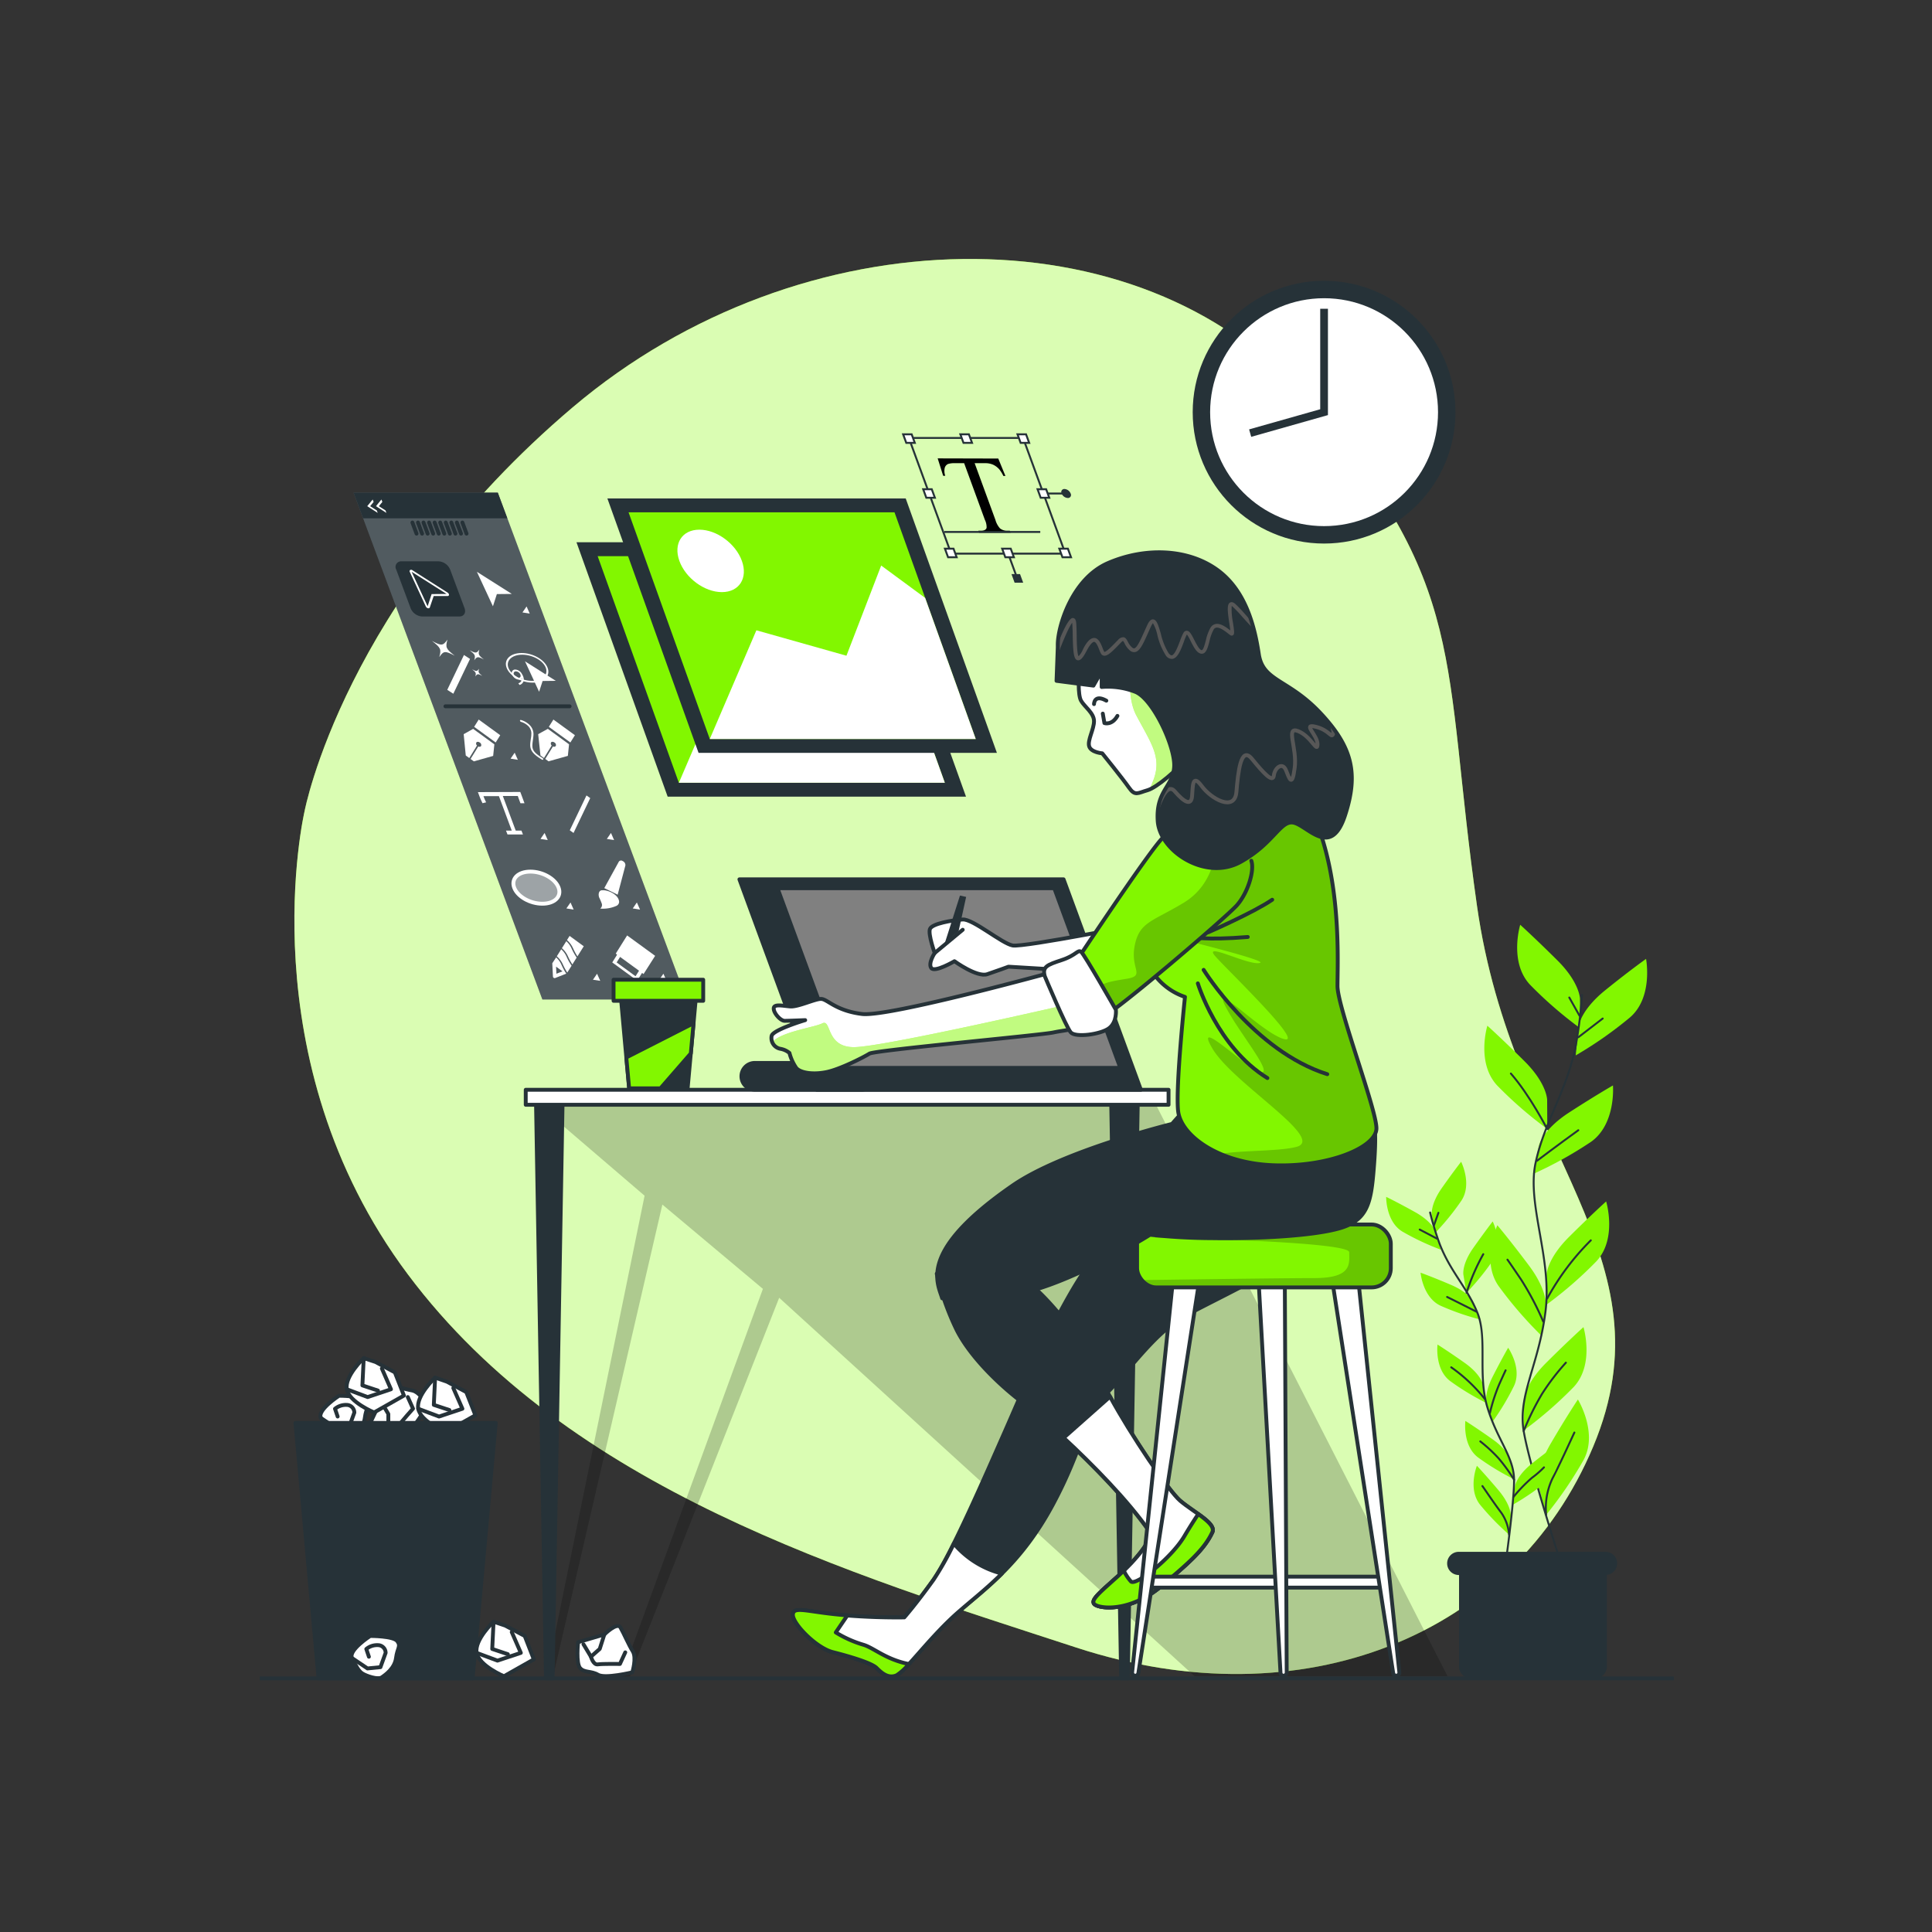 
<svg class="animated" id="freepik_stories-designer-life" xmlns="http://www.w3.org/2000/svg" xmlns:xlink="http://www.w3.org/1999/xlink" viewBox="0 0 500 500" version="1.1" xmlns:svgjs="http://svgjs.com/svgjs"><rect x="0" y="0" width="500" height="500" fill="#333333" stroke="none"/><g id="freepik--background-simple--inject-17" class="animable" style="transform-origin: 247.089px 250.127px;"><path d="M78.81,210s-15,64,26.75,119.81,114.49,77.46,173,96.58,113.25-2.95,133.79-52.1-20.95-75.61-30.1-139.8-1.85-82.67-44.53-131.55-130.28-47.7-189.5,2.47S78.81,210,78.81,210Z" style="fill: rgb(130, 247, 0); transform-origin: 247.089px 250.127px;" id="elh99d8wfxrat" class="animable"></path><g id="elie5i87emd6"><path d="M78.81,210s-15,64,26.75,119.81,114.49,77.46,173,96.58,113.25-2.95,133.79-52.1-20.95-75.61-30.1-139.8-1.85-82.67-44.53-131.55-130.28-47.7-189.5,2.47S78.81,210,78.81,210Z" style="fill: rgb(255, 255, 255); opacity: 0.7; transform-origin: 247.089px 250.127px;" class="animable"></path></g></g><g id="freepik--Plants--inject-17" class="animable" style="transform-origin: 392.51px 336.825px;"><path d="M408.9,258.53s0-4.18-5.86-10-9.61-9.2-9.61-9.2-2.93,9.61,2.5,15.47a103.36,103.36,0,0,0,13,11.29Z" style="fill: rgb(130, 247, 0); transform-origin: 400.785px 252.71px;" id="el9otrfqpqpi" class="animable"></path><path d="M400.4,284.65s0-4.18-5.85-10-9.62-9.2-9.62-9.2S382,275,387.44,280.89a102.85,102.85,0,0,0,13,11.29Z" style="fill: rgb(130, 247, 0); transform-origin: 392.291px 278.815px;" id="elyb8jmg5vdb" class="animable"></path><path d="M408.53,265.66s.44-4.16,6.88-9.37S426,248.16,426,248.16s1.89,9.88-4.13,15.12a102.49,102.49,0,0,1-14.08,9.86Z" style="fill: rgb(130, 247, 0); transform-origin: 417.036px 260.65px;" id="elgvwejoes2v" class="animable"></path><path d="M398.27,296.5s.87-4.09,7.82-8.59,11.34-7,11.34-7,.84,10-5.7,14.61a103.13,103.13,0,0,1-15,8.32Z" style="fill: rgb(130, 247, 0); transform-origin: 407.098px 292.375px;" id="elvgrq2g4gu3" class="animable"></path><path d="M400.2,330.13s0-4.18,5.85-10,9.62-9.2,9.62-9.2,2.93,9.62-2.51,15.48a103.63,103.63,0,0,1-13,11.29Z" style="fill: rgb(130, 247, 0); transform-origin: 408.309px 324.315px;" id="elka2vf6ylo7f" class="animable"></path><path d="M400.1,338.34s.59-4.14-4.37-10.77-8.21-10.47-8.21-10.47-4.27,9.1.28,15.67a102.73,102.73,0,0,0,11.23,13Z" style="fill: rgb(130, 247, 0); transform-origin: 392.912px 331.435px;" id="elgy38ffxu0ro" class="animable"></path><path d="M394.33,362.66s0-4.18,5.85-10,9.62-9.2,9.62-9.2,2.93,9.62-2.51,15.47a102.68,102.68,0,0,1-13,11.29Z" style="fill: rgb(130, 247, 0); transform-origin: 402.439px 356.84px;" id="elykjdedyhd9" class="animable"></path><path d="M398.23,384.72s-1.05-4.05,3.13-11.19,7-11.34,7-11.34,5.27,8.56,1.49,15.61a102.08,102.08,0,0,1-9.68,14.2Z" style="fill: rgb(130, 247, 0); transform-origin: 404.664px 377.095px;" id="eltftd8g7a01l" class="animable"></path><path d="M409.43,257.46a119.48,119.48,0,0,1-1.6,13c-2.32,11.95-8.1,19.67-10.42,30.47s4.33,24.71,2.55,38.59-7.18,21.58-5.63,30.84S404,404.68,404,404.68" style="fill: none; stroke: rgb(38, 50, 56); stroke-linecap: round; stroke-linejoin: round; stroke-width: 0.5px; transform-origin: 401.742px 331.07px;" id="elu0vfqby1g9k" class="animable"></path><line x1="408.47" y1="268.44" x2="414.78" y2="263.59" style="fill: none; stroke: rgb(38, 50, 56); stroke-linecap: round; stroke-linejoin: round; stroke-width: 0.5px; transform-origin: 411.625px 266.015px;" id="elmc5qkzhyi8" class="animable"></line><line x1="408.77" y1="262.86" x2="406.13" y2="258.16" style="fill: none; stroke: rgb(38, 50, 56); stroke-linecap: round; stroke-linejoin: round; stroke-width: 0.5px; transform-origin: 407.45px 260.51px;" id="eloh57ruo4lz" class="animable"></line><path d="M397.76,300.42s5.28-4,10.71-7.92" style="fill: none; stroke: rgb(38, 50, 56); stroke-linecap: round; stroke-linejoin: round; stroke-width: 0.5px; transform-origin: 403.115px 296.46px;" id="ell8z3be4mlvc" class="animable"></path><path d="M400.4,292.18s-4.4-8.63-9.39-14.35" style="fill: none; stroke: rgb(38, 50, 56); stroke-linecap: round; stroke-linejoin: round; stroke-width: 0.5px; transform-origin: 395.705px 285.005px;" id="eld19ymuc97i5" class="animable"></path><path d="M400.4,336.08A65.34,65.34,0,0,1,411.7,321" style="fill: none; stroke: rgb(38, 50, 56); stroke-linecap: round; stroke-linejoin: round; stroke-width: 0.5px; transform-origin: 406.05px 328.54px;" id="elvu7xp1hgfxl" class="animable"></path><path d="M399.38,342a74.48,74.48,0,0,0-5.73-10.86c-3.08-4.55-3.52-5.14-3.52-5.14" style="fill: none; stroke: rgb(38, 50, 56); stroke-linecap: round; stroke-linejoin: round; stroke-width: 0.5px; transform-origin: 394.755px 334px;" id="ely3ywm8ilhnm" class="animable"></path><path d="M394.33,370.35a69.56,69.56,0,0,1,4.75-9.62,60.78,60.78,0,0,1,6.17-8.07" style="fill: none; stroke: rgb(38, 50, 56); stroke-linecap: round; stroke-linejoin: round; stroke-width: 0.5px; transform-origin: 399.79px 361.505px;" id="elwrhqaht9ln" class="animable"></path><path d="M400.14,392a17.91,17.91,0,0,1,1.58-9.26c2.2-4.26,4.7-9.83,5.73-12" style="fill: none; stroke: rgb(38, 50, 56); stroke-linecap: round; stroke-linejoin: round; stroke-width: 0.5px; transform-origin: 403.753px 381.37px;" id="el20vej9oaqna" class="animable"></path><path d="M370.56,314.4s-.45-2.62,2.58-6.93,5-6.81,5-6.81,2.88,5.71.11,10a64.71,64.71,0,0,1-6.9,8.49Z" style="fill: rgb(130, 247, 0); transform-origin: 374.995px 309.905px;" id="elttuhpmx04u" class="animable"></path><path d="M378.72,329.86s-.45-2.63,2.59-6.93,5-6.82,5-6.82,2.88,5.72.1,10a65.49,65.49,0,0,1-6.9,8.49Z" style="fill: rgb(130, 247, 0); transform-origin: 383.158px 325.355px;" id="ell8kzo8n476q" class="animable"></path><path d="M371.56,318.83s-.72-2.56-5.33-5.13-7.49-3.95-7.49-3.95-.11,6.4,4.23,9a65.51,65.51,0,0,0,9.91,4.66Z" style="fill: rgb(130, 247, 0); transform-origin: 365.81px 316.58px;" id="ele9a9wwh1gvf" class="animable"></path><path d="M381.35,337.06s-1-2.47-5.84-4.54-7.87-3.15-7.87-3.15.56,6.38,5.16,8.54a65.06,65.06,0,0,0,10.34,3.59Z" style="fill: rgb(130, 247, 0); transform-origin: 375.39px 335.435px;" id="eljz89m5ugng" class="animable"></path><path d="M383.79,358.35s-.45-2.62-4.76-5.66-7-4.72-7-4.72-.79,6.35,3.25,9.43a65.65,65.65,0,0,0,9.36,5.67Z" style="fill: rgb(130, 247, 0); transform-origin: 378.304px 355.52px;" id="elajcs1g37c6c" class="animable"></path><path d="M384.74,363.49s-.82-2.53,1.57-7.23,4-7.46,4-7.46,3.66,5.25,1.52,9.86a65.18,65.18,0,0,1-5.63,9.39Z" style="fill: rgb(130, 247, 0); transform-origin: 388.553px 358.425px;" id="elnpvrtugfcxi" class="animable"></path><path d="M392.09,384.64s.3-2.64,4.43-5.92,6.75-5.12,6.75-5.12,1.15,6.3-2.71,9.6a65.05,65.05,0,0,1-9,6.2Z" style="fill: rgb(130, 247, 0); transform-origin: 397.495px 381.5px;" id="elnbea84w8gi" class="animable"></path><path d="M391,378.12s-.45-2.62-4.76-5.66-7-4.73-7-4.73-.79,6.35,3.26,9.44a65.23,65.23,0,0,0,9.35,5.67Z" style="fill: rgb(130, 247, 0); transform-origin: 385.514px 375.285px;" id="elx28qsiant4o" class="animable"></path><path d="M391,392.37s.22-2.65-3.18-6.68-5.6-6.35-5.6-6.35-2.37,5.94.76,10a65.93,65.93,0,0,0,7.61,7.86Z" style="fill: rgb(130, 247, 0); transform-origin: 386.182px 388.27px;" id="ellvhg1zor7s" class="animable"></path><path d="M370.11,313.79a75.18,75.18,0,0,0,2.42,8c2.75,7.24,7.21,11.45,9.84,18s0,16,2.58,24.48,6.85,12.75,6.89,18.73-2.32,22.57-2.32,22.57" style="fill: none; stroke: rgb(38, 50, 56); stroke-linecap: round; stroke-linejoin: round; stroke-width: 0.5px; transform-origin: 380.975px 359.68px;" id="el76o4yik83aq" class="animable"></path><line x1="371.9" y1="320.56" x2="367.42" y2="318.21" style="fill: none; stroke: rgb(38, 50, 56); stroke-linecap: round; stroke-linejoin: round; stroke-width: 0.5px; transform-origin: 369.66px 319.385px;" id="el7ldyjj5coo9" class="animable"></line><line x1="371.11" y1="317.1" x2="372.26" y2="313.87" style="fill: none; stroke: rgb(38, 50, 56); stroke-linecap: round; stroke-linejoin: round; stroke-width: 0.5px; transform-origin: 371.685px 315.485px;" id="eluzm4w8u44ja" class="animable"></line><path d="M382.09,339.46s-3.74-1.91-7.58-3.81" style="fill: none; stroke: rgb(38, 50, 56); stroke-linecap: round; stroke-linejoin: round; stroke-width: 0.5px; transform-origin: 378.3px 337.555px;" id="elezuft3kl6b7" class="animable"></path><path d="M379.54,334.58a53.36,53.36,0,0,1,4.33-10" style="fill: none; stroke: rgb(38, 50, 56); stroke-linecap: round; stroke-linejoin: round; stroke-width: 0.5px; transform-origin: 381.705px 329.58px;" id="el330s7ljrw8k" class="animable"></path><path d="M384.31,362.11a41.62,41.62,0,0,0-8.73-8.25" style="fill: none; stroke: rgb(38, 50, 56); stroke-linecap: round; stroke-linejoin: round; stroke-width: 0.5px; transform-origin: 379.945px 357.985px;" id="el4svfd6q7yi" class="animable"></path><path d="M385.59,365.68a46.62,46.62,0,0,1,2.41-7.43c1.44-3.19,1.65-3.61,1.65-3.61" style="fill: none; stroke: rgb(38, 50, 56); stroke-linecap: round; stroke-linejoin: round; stroke-width: 0.5px; transform-origin: 387.62px 360.16px;" id="elraktus7ymvq" class="animable"></path><path d="M391.63,387.47a40.36,40.36,0,0,1,4.82-5,25.46,25.46,0,0,0,3.13-2.72" style="fill: none; stroke: rgb(38, 50, 56); stroke-linecap: round; stroke-linejoin: round; stroke-width: 0.5px; transform-origin: 395.605px 383.61px;" id="elz4w2chkt0lq" class="animable"></path><path d="M391.84,382.94a44.38,44.38,0,0,0-4-5.52,39.43,39.43,0,0,0-4.74-4.39" style="fill: none; stroke: rgb(38, 50, 56); stroke-linecap: round; stroke-linejoin: round; stroke-width: 0.5px; transform-origin: 387.47px 377.985px;" id="eli5fc2s6vxd" class="animable"></path><path d="M390.54,397.15a11.34,11.34,0,0,0-2-5.64c-1.84-2.43-4-5.66-4.89-6.92" style="fill: none; stroke: rgb(38, 50, 56); stroke-linecap: round; stroke-linejoin: round; stroke-width: 0.5px; transform-origin: 387.095px 390.87px;" id="elqk9d591ie9k" class="animable"></path><path d="M377.56,402.62h38.3a0,0,0,0,1,0,0v28.7a3,3,0,0,1-3,3H380.6a3,3,0,0,1-3-3v-28.7A0,0,0,0,1,377.56,402.62Z" style="fill: rgb(38, 50, 56); transform-origin: 396.71px 418.47px;" id="ely75frpx9img" class="animable"></path><path d="M415.52,407.61h-38a3,3,0,0,1-3-3h0a3,3,0,0,1,3-3h38a3,3,0,0,1,3,3h0A3,3,0,0,1,415.52,407.61Z" style="fill: rgb(38, 50, 56); transform-origin: 396.52px 404.61px;" id="elrh4ac025m9e" class="animable"></path></g><g id="freepik--Clock--inject-17" class="animable" style="transform-origin: 342.67px 106.67px;"><circle cx="342.67" cy="106.67" r="34" style="fill: rgb(38, 50, 56); transform-origin: 342.67px 106.67px;" id="elk6otrti4cem" class="animable"></circle><g id="elg1rulhwet3"><circle cx="342.67" cy="106.67" r="29.49" style="fill: rgb(255, 255, 255); transform-origin: 342.67px 106.67px; transform: rotate(-22.08deg);" class="animable"></circle></g><polyline points="323.54 112.09 342.67 106.67 342.67 79.91" style="fill: none; stroke: rgb(38, 50, 56); stroke-miterlimit: 10; stroke-width: 2px; transform-origin: 333.105px 96px;" id="ele38r66m5vd" class="animable"></polyline></g><g id="freepik--Graphics--inject-17" class="animable" style="transform-origin: 184.34px 185.535px;"><polygon points="177.7 258.67 140.37 258.67 91.5 127.51 128.83 127.51 177.7 258.67" style="fill: rgb(38, 50, 56); transform-origin: 134.6px 193.09px;" id="el5x5zu6oo3he" class="animable"></polygon><g id="elk6f2s0c776i"><polygon points="177.7 258.67 140.37 258.67 91.5 127.51 128.83 127.51 177.7 258.67" style="fill: rgb(255, 255, 255); opacity: 0.2; transform-origin: 134.6px 193.09px;" class="animable"></polygon></g><path d="M118.86,159.55h-9.6a3.45,3.45,0,0,1-3-2.17l-3.71-9.95a1.45,1.45,0,0,1,1.36-2.16h9.6a3.47,3.47,0,0,1,3,2.16l3.71,9.95C120.66,158.58,120.06,159.55,118.86,159.55Z" style="fill: rgb(38, 50, 56); transform-origin: 111.363px 152.408px;" id="el7zjifj76o1p" class="animable"></path><polygon points="131.3 134.14 93.97 134.14 91.5 127.51 128.83 127.51 131.3 134.14" style="fill: rgb(38, 50, 56); transform-origin: 111.4px 130.825px;" id="elhnccuvlqlii" class="animable"></polygon><line x1="106.73" y1="135.23" x2="107.8" y2="138.11" style="fill: none; stroke: rgb(38, 50, 56); stroke-linecap: round; stroke-linejoin: round; transform-origin: 107.265px 136.67px;" id="elpba9u9bovni" class="animable"></line><line x1="108.17" y1="135.23" x2="109.24" y2="138.11" style="fill: none; stroke: rgb(38, 50, 56); stroke-linecap: round; stroke-linejoin: round; transform-origin: 108.705px 136.67px;" id="el136x1slap0y8" class="animable"></line><line x1="109.6" y1="135.23" x2="110.68" y2="138.11" style="fill: none; stroke: rgb(38, 50, 56); stroke-linecap: round; stroke-linejoin: round; transform-origin: 110.14px 136.67px;" id="elwf1ccw6jy6b" class="animable"></line><line x1="111.04" y1="135.23" x2="112.11" y2="138.11" style="fill: none; stroke: rgb(38, 50, 56); stroke-linecap: round; stroke-linejoin: round; transform-origin: 111.575px 136.67px;" id="eldqza0z1a1on" class="animable"></line><line x1="112.48" y1="135.23" x2="113.55" y2="138.11" style="fill: none; stroke: rgb(38, 50, 56); stroke-linecap: round; stroke-linejoin: round; transform-origin: 113.015px 136.67px;" id="elmtknqvuuhjb" class="animable"></line><line x1="113.92" y1="135.23" x2="114.99" y2="138.11" style="fill: none; stroke: rgb(38, 50, 56); stroke-linecap: round; stroke-linejoin: round; transform-origin: 114.455px 136.67px;" id="el67klzmfma6o" class="animable"></line><line x1="115.36" y1="135.23" x2="116.43" y2="138.11" style="fill: none; stroke: rgb(38, 50, 56); stroke-linecap: round; stroke-linejoin: round; transform-origin: 115.895px 136.67px;" id="elymq5o3pkz5s" class="animable"></line><line x1="116.8" y1="135.23" x2="117.87" y2="138.11" style="fill: none; stroke: rgb(38, 50, 56); stroke-linecap: round; stroke-linejoin: round; transform-origin: 117.335px 136.67px;" id="eld3pu88omqw8" class="animable"></line><line x1="118.23" y1="135.23" x2="119.31" y2="138.11" style="fill: none; stroke: rgb(38, 50, 56); stroke-linecap: round; stroke-linejoin: round; transform-origin: 118.77px 136.67px;" id="elfopfd0a1pyt" class="animable"></line><line x1="119.67" y1="135.23" x2="120.74" y2="138.11" style="fill: none; stroke: rgb(38, 50, 56); stroke-linecap: round; stroke-linejoin: round; transform-origin: 120.205px 136.67px;" id="elxzpatoybdg8" class="animable"></line><path d="M115.75,153.31l-9-5.73a.56.56,0,0,0-.6-.06.38.38,0,0,0-.09.51l4.14,8.93a.86.86,0,0,0,.56.46l.14,0a.33.33,0,0,0,.34-.23l1-2.94,3.6,0a.33.33,0,0,0,.36-.34A.79.79,0,0,0,115.75,153.31Z" style="fill: rgb(255, 255, 255); transform-origin: 111.1px 152.44px;" id="el75i2xlrc93y" class="animable"></path><polygon points="115.57 153.71 106.53 147.98 110.67 156.91 111.7 153.75 115.57 153.71" style="fill: rgb(38, 50, 56); transform-origin: 111.05px 152.445px;" id="elpwbjp22ptbo" class="animable"></polygon><polygon points="132.46 153.71 123.42 147.98 127.57 156.91 128.59 153.75 132.46 153.71" style="fill: rgb(255, 255, 255); transform-origin: 127.94px 152.445px;" id="el8idbrt7vcqa" class="animable"></polygon><polygon points="137.09 158.79 136.28 156.95 135.21 158.5 137.09 158.79" style="fill: rgb(255, 255, 255); transform-origin: 136.15px 157.87px;" id="eln5wwzbsxkz" class="animable"></polygon><polygon points="158.93 217.41 158.12 215.57 157.05 217.12 158.93 217.41" style="fill: rgb(255, 255, 255); transform-origin: 157.99px 216.49px;" id="elotruop97jgr" class="animable"></polygon><polygon points="165.64 235.4 164.82 233.56 163.76 235.1 165.64 235.4" style="fill: rgb(255, 255, 255); transform-origin: 164.7px 234.48px;" id="elqc9dfpb8plf" class="animable"></polygon><polygon points="172.51 253.84 171.69 252 170.63 253.55 172.51 253.84" style="fill: rgb(255, 255, 255); transform-origin: 171.57px 252.92px;" id="ely93kum5x5ne" class="animable"></polygon><polygon points="134.02 196.64 133.2 194.8 132.14 196.34 134.02 196.64" style="fill: rgb(255, 255, 255); transform-origin: 133.08px 195.72px;" id="elg1eful15ie4" class="animable"></polygon><polygon points="141.76 217.41 140.94 215.57 139.88 217.12 141.76 217.41" style="fill: rgb(255, 255, 255); transform-origin: 140.82px 216.49px;" id="elaciu30x390c" class="animable"></polygon><polygon points="148.46 235.4 147.65 233.56 146.58 235.1 148.46 235.4" style="fill: rgb(255, 255, 255); transform-origin: 147.52px 234.48px;" id="el118j2ss86399" class="animable"></polygon><polygon points="155.34 253.84 154.52 252 153.46 253.55 155.34 253.84" style="fill: rgb(255, 255, 255); transform-origin: 154.4px 252.92px;" id="elbmc1pp5ivyi" class="animable"></polygon><polygon points="115.75 178.53 117.32 179.54 121.64 170.53 120.07 169.51 115.75 178.53" style="fill: rgb(255, 255, 255); transform-origin: 118.695px 174.525px;" id="elonp9z3wfk7b" class="animable"></polygon><path d="M117.69,169.7c-2.29-1.78-2.45-2.14-1.89-4.16-1.18,1.62-1.53,1.65-4,.33,2.29,1.79,2.45,2.15,1.89,4.17C114.83,168.42,115.18,168.39,117.69,169.7Z" style="fill: rgb(255, 255, 255); transform-origin: 114.745px 167.79px;" id="el9k5dsuv8k6s" class="animable"></path><path d="M125.23,170.67c-1.41-1.1-1.51-1.32-1.17-2.57-.73,1-.94,1-2.49.21,1.41,1.1,1.51,1.32,1.16,2.57C123.46,169.88,123.68,169.86,125.23,170.67Z" style="fill: rgb(255, 255, 255); transform-origin: 123.4px 169.49px;" id="elonyx82c6kze" class="animable"></path><path d="M124.8,174.91c-1-.79-1.08-.94-.83-1.83-.52.71-.68.72-1.78.14,1,.79,1.07.95.83,1.84C123.54,174.34,123.69,174.33,124.8,174.91Z" style="fill: rgb(255, 255, 255); transform-origin: 123.495px 174.07px;" id="elftl0aqrwr2b" class="animable"></path><polygon points="147.46 214.88 148.43 215.57 152.75 206.55 151.78 205.86 147.46 214.88" style="fill: rgb(255, 255, 255); transform-origin: 150.105px 210.715px;" id="elvvibe6qaou" class="animable"></polygon><polygon points="143.84 176.2 135.87 171.15 139.52 179.03 140.43 176.24 143.84 176.2" style="fill: rgb(255, 255, 255); transform-origin: 139.855px 175.09px;" id="elz81tfd9kp8a" class="animable"></polygon><path d="M137.84,176.67c-2.92,0-5.94-1.73-6.73-3.85S132.06,169,135,169s5.94,1.73,6.73,3.84S140.77,176.67,137.84,176.67Zm-2.69-7.23c-2.67,0-4.27,1.52-3.58,3.38s3.43,3.38,6.1,3.38,4.28-1.51,3.58-3.38S137.82,169.44,135.15,169.44Z" style="fill: rgb(255, 255, 255); transform-origin: 136.42px 172.835px;" id="elt3cgaw6bxta" class="animable"></path><path d="M134.33,175.9a2.09,2.09,0,0,1-1.79-1.31.88.88,0,0,1,.82-1.31,2.09,2.09,0,0,1,1.79,1.31A.88.88,0,0,1,134.33,175.9Zm-.8-2.15a.56.56,0,0,0-.53.84,1.34,1.34,0,0,0,1.16.85c.46,0,.7-.38.53-.85A1.36,1.36,0,0,0,133.53,173.75Z" style="fill: rgb(255, 255, 255); transform-origin: 133.845px 174.59px;" id="elhmgf9ddorm6" class="animable"></path><path d="M134.46,177.27l-.32-.44a1.26,1.26,0,0,0,.93-1,1.82,1.82,0,0,0-.34-1.12l.38-.16a2.42,2.42,0,0,1,.45,1.48A1.54,1.54,0,0,1,134.46,177.27Z" style="fill: rgb(255, 255, 255); transform-origin: 134.851px 175.91px;" id="ela1l8xrnoi4k" class="animable"></path><polygon points="129.46 190.27 123.89 186.22 122.71 188.1 128.28 192.15 129.46 190.27" style="fill: rgb(255, 255, 255); transform-origin: 126.085px 189.185px;" id="elhm45cypkzrf" class="animable"></polygon><path d="M120.54,195.52l.91.66,2-3.24a.67.67,0,0,1-.18-.77c.15-.25.56-.25.9,0a.75.75,0,0,1,.34.9.57.57,0,0,1-.73.11l-2,3.24.85.62,5-1.41.31-3-5.49-4L120,190Z" style="fill: rgb(255, 255, 255); transform-origin: 123.97px 192.835px;" id="el4lfnfw159k" class="animable"></path><line x1="115.28" y1="182.79" x2="147.41" y2="182.79" style="fill: none; stroke: rgb(38, 50, 56); stroke-linecap: round; stroke-linejoin: round; transform-origin: 131.345px 182.79px;" id="elkieo3ziwjy9" class="animable"></line><polygon points="143.22 186.22 142.04 188.1 147.61 192.15 148.79 190.27 143.22 186.22" style="fill: rgb(255, 255, 255); transform-origin: 145.415px 189.185px;" id="elttn821jvxv8" class="animable"></polygon><path d="M139.28,190l.59,5.51.91.66,2-3.24a.67.67,0,0,1-.18-.77c.15-.25.56-.25.9,0a.75.75,0,0,1,.34.9.57.57,0,0,1-.73.11l-2,3.24.85.62,5-1.41.31-3-5.49-4Z" style="fill: rgb(255, 255, 255); transform-origin: 143.275px 192.825px;" id="ela981pqeebjq" class="animable"></path><path d="M137.9,191.63c.06-.39.11-.81.15-1.28a3.34,3.34,0,0,0-.79-2.51,5.08,5.08,0,0,0-2.44-1.51c-.15,0-.27,0-.25.18a.41.41,0,0,0,.3.32,4.44,4.44,0,0,1,2,1.23,2.78,2.78,0,0,1,.63,2.07c0,.46-.1.88-.15,1.26-.27,2-.43,3.2,2.89,5.19a.32.32,0,0,0,.18.06.18.18,0,0,0,.17-.1.35.35,0,0,0-.19-.37C137.53,194.44,137.64,193.62,137.9,191.63Z" style="fill: rgb(255, 255, 255); transform-origin: 137.581px 191.485px;" id="elp606ywt4cw" class="animable"></path><path d="M123.68,205l.2.52a20.65,20.65,0,0,0,1,2.35l.93-.23a15.44,15.44,0,0,1-.69-1.6h4l3.32,8.92h-1.49l.39,1h4l-.39-1h-1.48L130.13,206H134l.69,1.88h1.05l-.89-2.4-.2-.52Z" style="fill: rgb(255, 255, 255); transform-origin: 129.71px 210.46px;" id="eljf2i4y0fild" class="animable"></path><g id="eljeeflzmdlod"><path d="M144.56,229.72c.86,2.3-1,4.16-4.2,4.16s-6.44-1.86-7.29-4.16,1-4.15,4.2-4.15S143.71,227.43,144.56,229.72Z" style="fill: rgb(255, 255, 255); opacity: 0.44; transform-origin: 138.817px 229.725px;" class="animable"></path></g><path d="M144.56,229.72c.86,2.3-1,4.16-4.2,4.16s-6.44-1.86-7.29-4.16,1-4.15,4.2-4.15S143.71,227.43,144.56,229.72Z" style="fill: none; stroke: rgb(255, 255, 255); stroke-miterlimit: 10; transform-origin: 138.817px 229.725px;" id="elqhuntl0jw9" class="animable"></path><path d="M156.39,229.84l3.77-6.85a.7.7,0,0,1,1-.14h0a1.13,1.13,0,0,1,.69,1.13l-2,7.57Z" style="fill: rgb(255, 255, 255); transform-origin: 159.122px 227.125px;" id="elry1yro102se" class="animable"></path><path d="M155.77,230.42c1.48-.2,4.38,1.07,4.46,3a1.19,1.19,0,0,1-.67,1,8.49,8.49,0,0,1-4.22.72,1.18,1.18,0,0,0,.41-1.26,15.72,15.72,0,0,0-.69-1.62c-.27-.77-.13-1.8.71-1.86" style="fill: rgb(255, 255, 255); transform-origin: 157.583px 232.785px;" id="elivfcj8ife6s" class="animable"></path><path d="M147.92,245.45a5.33,5.33,0,0,0-1.36-1.87l-1.14,1.81a6,6,0,0,1,1.57,2.12,16.21,16.21,0,0,0,1.14,2.09l1.11-1.78A15.72,15.72,0,0,1,147.92,245.45Z" style="fill: rgb(255, 255, 255); transform-origin: 147.33px 246.59px;" id="el9d5ftp5le47" class="animable"></path><path d="M146.61,247.54a5.53,5.53,0,0,0-1.37-1.87l-1.14,1.82a6.09,6.09,0,0,1,1.58,2.12,15.88,15.88,0,0,0,1.13,2.09l1.12-1.78A14.3,14.3,0,0,1,146.61,247.54Z" style="fill: rgb(255, 255, 255); transform-origin: 146.015px 248.685px;" id="el7ug01p9oee" class="animable"></path><path d="M148.31,245.42a15.88,15.88,0,0,0,1.13,2.09l1.64-2.62-3.67-2.68-.68,1.08A6.25,6.25,0,0,1,148.31,245.42Z" style="fill: rgb(255, 255, 255); transform-origin: 148.905px 244.86px;" id="elviazd1xx8dh" class="animable"></path><path d="M145.29,249.64a5.33,5.33,0,0,0-1.36-1.87l-1,1.52.17,3.45a.45.45,0,0,0,.53.39l2.92-1.15A15.48,15.48,0,0,1,145.29,249.64ZM144,252l-.09-1.84,1.67,1.22Z" style="fill: rgb(255, 255, 255); transform-origin: 144.74px 250.454px;" id="el98oh7e0ims" class="animable"></path><path d="M159.7,247.08l-1.25,2,6.46,4.71,1.25-2,.39.29,3-4.71-7.25-5.28-2.95,4.71Zm4.78,5.57-4.89-3.57.89-1.43,4.9,3.57Z" style="fill: rgb(255, 255, 255); transform-origin: 164px 247.94px;" id="elee7jmynjz1l" class="animable"></path><polygon points="98.71 129.27 98.95 129.9 98.05 131 99.77 132.1 100 132.74 97.3 131 98.71 129.27" style="fill: rgb(255, 255, 255); transform-origin: 98.65px 131.005px;" id="elkrjgubrbhl9" class="animable"></polygon><polygon points="96.45 129.27 96.69 129.9 95.79 131 97.51 132.1 97.75 132.74 95.04 131 96.45 129.27" style="fill: rgb(255, 255, 255); transform-origin: 96.395px 131.005px;" id="elerif1qlau8f" class="animable"></polygon><polygon points="250 206.17 172.79 206.17 149.19 140.33 226.4 140.33 250 206.17" style="fill: rgb(38, 50, 56); transform-origin: 199.595px 173.25px;" id="el366xwkirs0m" class="animable"></polygon><polygon points="244.52 202.58 175.69 202.58 154.67 143.93 223.5 143.93 244.52 202.58" style="fill: rgb(130, 247, 0); transform-origin: 199.595px 173.255px;" id="eldsr1c54toca" class="animable"></polygon><polygon points="231.43 166.07 220.05 157.69 211.06 181.03 187.75 174.45 175.69 202.58 244.52 202.58 231.43 166.07" style="fill: rgb(255, 255, 255); transform-origin: 210.105px 180.135px;" id="elmx6yrz8c6l" class="animable"></polygon><path d="M184,156.49c-1.6-4.46-6.51-8.08-11-8.08s-6.78,3.62-5.18,8.08,6.51,8.08,11,8.08S185.61,161,184,156.49Z" style="fill: rgb(255, 255, 255); transform-origin: 175.912px 156.49px;" id="eldizp6bdc0y" class="animable"></path><polygon points="258 194.84 180.79 194.84 157.19 129 234.4 129 258 194.84" style="fill: rgb(38, 50, 56); transform-origin: 207.595px 161.92px;" id="ellfj7fz6ccx8" class="animable"></polygon><polygon points="252.52 191.25 183.69 191.25 162.67 132.59 231.5 132.59 252.52 191.25" style="fill: rgb(130, 247, 0); transform-origin: 207.595px 161.92px;" id="elk3dio5zaleq" class="animable"></polygon><polygon points="239.43 154.74 228.05 146.36 219.06 169.7 195.75 163.12 183.69 191.25 252.52 191.25 239.43 154.74" style="fill: rgb(255, 255, 255); transform-origin: 218.105px 168.805px;" id="elz59ngr3nr58" class="animable"></polygon><path d="M192,145.16c-1.6-4.46-6.51-8.08-11-8.08s-6.78,3.62-5.18,8.08,6.51,8.08,11,8.08S193.61,149.62,192,145.16Z" style="fill: rgb(255, 255, 255); transform-origin: 183.912px 145.16px;" id="elnxu0qmwwzs" class="animable"></path><path d="M258.35,118.67l1.85,4.5h-.53a8.59,8.59,0,0,0-1.05-1.7,4.91,4.91,0,0,0-1.61-1.21,5,5,0,0,0-2.06-.39h-2.71l5.37,14.67a5.56,5.56,0,0,0,1.19,2.21,2.91,2.91,0,0,0,1.87.6h.67l.19.52h-8.14l-.19-.52h.68c.81,0,1.29-.25,1.45-.74a4.34,4.34,0,0,0-.44-2.07l-5.37-14.67h-2.3a5.72,5.72,0,0,0-1.84.2,1.55,1.55,0,0,0-.88,1,3.59,3.59,0,0,0,.13,2.06h-.54l-1.42-4.5Z" id="elq45lu2r5g3b" class="animable" style="transform-origin: 252.1px 128.25px;"></path><line x1="270.04" y1="127.72" x2="275.91" y2="127.72" style="fill: none; stroke: rgb(38, 50, 56); stroke-miterlimit: 10; stroke-width: 0.5px; transform-origin: 272.975px 127.72px;" id="eluyak5mnog4" class="animable"></line><polygon points="275.72 143.28 246.16 143.28 235.21 113.34 264.77 113.34 275.72 143.28" style="fill: none; stroke: rgb(38, 50, 56); stroke-miterlimit: 10; stroke-width: 0.5px; transform-origin: 255.465px 128.31px;" id="elxqz69vshvzq" class="animable"></polygon><polygon points="241.95 128.82 239.73 128.82 238.92 126.61 241.14 126.61 241.95 128.82" style="fill: rgb(255, 255, 255); stroke: rgb(38, 50, 56); stroke-miterlimit: 10; stroke-width: 0.5px; transform-origin: 240.435px 127.715px;" id="eleb5bh1i0qlr" class="animable"></polygon><polygon points="271.55 128.82 269.33 128.82 268.52 126.61 270.74 126.61 271.55 128.82" style="fill: rgb(255, 255, 255); stroke: rgb(38, 50, 56); stroke-miterlimit: 10; stroke-width: 0.5px; transform-origin: 270.035px 127.715px;" id="el72dfd8urgxd" class="animable"></polygon><polygon points="236.75 114.61 234.54 114.61 233.73 112.4 235.94 112.4 236.75 114.61" style="fill: rgb(255, 255, 255); stroke: rgb(38, 50, 56); stroke-miterlimit: 10; stroke-width: 0.5px; transform-origin: 235.24px 113.505px;" id="el2ruvf1q1imj" class="animable"></polygon><polygon points="266.35 114.61 264.14 114.61 263.33 112.4 265.54 112.4 266.35 114.61" style="fill: rgb(255, 255, 255); stroke: rgb(38, 50, 56); stroke-miterlimit: 10; stroke-width: 0.5px; transform-origin: 264.84px 113.505px;" id="elj3i39scrg6k" class="animable"></polygon><polygon points="251.56 114.61 249.35 114.61 248.54 112.4 250.75 112.4 251.56 114.61" style="fill: rgb(255, 255, 255); stroke: rgb(38, 50, 56); stroke-miterlimit: 10; stroke-width: 0.5px; transform-origin: 250.05px 113.505px;" id="el44h9xzyaytr" class="animable"></polygon><polygon points="247.58 144.21 245.36 144.21 244.55 142 246.77 142 247.58 144.21" style="fill: rgb(255, 255, 255); stroke: rgb(38, 50, 56); stroke-miterlimit: 10; stroke-width: 0.5px; transform-origin: 246.065px 143.105px;" id="elys2c9j52sk" class="animable"></polygon><polygon points="277.18 144.21 274.96 144.21 274.15 142 276.37 142 277.18 144.21" style="fill: rgb(255, 255, 255); stroke: rgb(38, 50, 56); stroke-miterlimit: 10; stroke-width: 0.5px; transform-origin: 275.665px 143.105px;" id="el8clzkp363kb" class="animable"></polygon><line x1="261.11" y1="143.81" x2="263.26" y2="149.69" style="fill: none; stroke: rgb(38, 50, 56); stroke-miterlimit: 10; stroke-width: 0.5px; transform-origin: 262.185px 146.75px;" id="elwx2toxo4vb" class="animable"></line><polygon points="262.39 144.21 260.17 144.21 259.36 142 261.58 142 262.39 144.21" style="fill: rgb(255, 255, 255); stroke: rgb(38, 50, 56); stroke-miterlimit: 10; stroke-width: 0.5px; transform-origin: 260.875px 143.105px;" id="el9tyupyxj8vo" class="animable"></polygon><polygon points="264.8 150.8 262.58 150.8 261.77 148.58 263.99 148.58 264.8 150.8" style="fill: rgb(38, 50, 56); transform-origin: 263.285px 149.69px;" id="elu3sybm82n5j" class="animable"></polygon><line x1="244.39" y1="137.67" x2="269.22" y2="137.67" style="fill: none; stroke: rgb(38, 50, 56); stroke-miterlimit: 10; stroke-width: 0.5px; transform-origin: 256.805px 137.67px;" id="elt7niwjd947c" class="animable"></line><path d="M277.08,127.72a1.85,1.85,0,0,0-1.59-1.17.79.79,0,0,0-.74,1.17,1.84,1.84,0,0,0,1.59,1.16A.78.78,0,0,0,277.08,127.72Z" style="fill: rgb(38, 50, 56); transform-origin: 275.916px 127.715px;" id="eldbgfw2s24u" class="animable"></path></g><g id="freepik--Table--inject-17" class="animable" style="transform-origin: 255.345px 358.195px;"><g id="elnk4ed7iale"><polygon points="140.03 286.49 166.82 309.45 141.29 434.36 143.02 434.36 171.42 311.74 197.44 333.56 160.7 434.21 163 433.83 201.65 335.86 309.19 433.83 374.63 433.83 298.09 283.81 140.03 286.49" style="opacity: 0.2; transform-origin: 257.33px 359.085px;" class="animable"></polygon></g><polygon points="143.02 434.36 141.29 434.36 138.7 284.35 145.61 284.35 143.02 434.36" style="fill: rgb(38, 50, 56); stroke: rgb(38, 50, 56); stroke-linecap: round; stroke-linejoin: round; transform-origin: 142.155px 359.355px;" id="el83i4hmbd43" class="animable"></polygon><polygon points="291.88 434.36 290.15 434.36 287.56 284.35 294.47 284.35 291.88 434.36" style="fill: rgb(38, 50, 56); stroke: rgb(38, 50, 56); stroke-linecap: round; stroke-linejoin: round; transform-origin: 291.015px 359.355px;" id="eltxw1mpkon1" class="animable"></polygon><rect x="136.06" y="282.03" width="166.36" height="3.89" style="fill: rgb(255, 255, 255); stroke: rgb(38, 50, 56); stroke-linecap: round; stroke-linejoin: round; transform-origin: 219.24px 283.975px;" id="elh6ahw4ucb3o" class="animable"></rect></g><g id="freepik--paper-bin--inject-17" class="animable" style="transform-origin: 120.33px 392.92px;"><path d="M98.5,362.57l-3,6.38s3.7,4,5.38,4,2.35-1.68,4.37-2.36,5.37-7.05,5.37-7.05-2-3.36-4-3.7-5-1.34-6.72-1.68S98.5,362.57,98.5,362.57Z" style="fill: rgb(255, 255, 255); stroke: rgb(38, 50, 56); stroke-linecap: round; stroke-linejoin: round; transform-origin: 103.06px 365.546px;" id="eltzbayl6wsl" class="animable"></path><path d="M98.5,362.57l2,3.36v3s2,1,2.69,0,3.7-4.37,3.7-4.37l-1.35-3" style="fill: none; stroke: rgb(38, 50, 56); stroke-linecap: round; stroke-linejoin: round; transform-origin: 102.695px 365.467px;" id="el34wtzp1eb3e" class="animable"></path><line x1="100.51" y1="368.95" x2="96.82" y2="368.28" style="fill: none; stroke: rgb(38, 50, 56); stroke-linecap: round; stroke-linejoin: round; transform-origin: 98.665px 368.615px;" id="el92n3yqjbdo5" class="animable"></line><path d="M156.4,423l-6.79,2s-.59,5.44.52,6.7,2.82.66,4.65,1.73,8.85-.63,8.85-.63,1.2-3.73.12-5.46-2.32-4.68-3.18-6.16S156.4,423,156.4,423Z" style="fill: rgb(255, 255, 255); stroke: rgb(38, 50, 56); stroke-linecap: round; stroke-linejoin: round; transform-origin: 156.827px 427.291px;" id="elhhmq6lhfyhg" class="animable"></path><path d="M156.4,423l-1.19,3.74-2.27,2s.57,2.18,1.77,2,5.73-.11,5.73-.11l1.38-3" style="fill: none; stroke: rgb(38, 50, 56); stroke-linecap: round; stroke-linejoin: round; transform-origin: 157.38px 426.875px;" id="elo92b3fyhep" class="animable"></path><line x1="152.94" y1="428.75" x2="151" y2="425.53" style="fill: none; stroke: rgb(38, 50, 56); stroke-linecap: round; stroke-linejoin: round; transform-origin: 151.97px 427.14px;" id="elrnilzoyo4gp" class="animable"></line><path d="M87.74,361.22s-5.71,3.7-4.7,5.72,1.68,3.36,2.69,4,4,1.68,5,1,3.36-2.35,3.69-5,1.35-3,.34-4.37S87.74,361.22,87.74,361.22Z" style="fill: rgb(255, 255, 255); stroke: rgb(38, 50, 56); stroke-linecap: round; stroke-linejoin: round; transform-origin: 89.058px 366.691px;" id="el4cpv6753s3j" class="animable"></path><path d="M83,366.94l4,2.69,3.36-.34,1.34-3.7a2,2,0,0,0-2-2,4.45,4.45,0,0,0-3,1l.68,2" style="fill: none; stroke: rgb(38, 50, 56); stroke-linecap: round; stroke-linejoin: round; transform-origin: 87.35px 366.608px;" id="els7vwyqoxc7c" class="animable"></path><path d="M112.61,356.52s-5,4.7-4.37,8.06,7.06,6.05,7.06,6.05l7.73-4.36-2.36-6-5-2.69Z" style="fill: rgb(255, 255, 255); stroke: rgb(38, 50, 56); stroke-linecap: round; stroke-linejoin: round; transform-origin: 115.608px 363.575px;" id="elje657l263ri" class="animable"></path><polyline points="108.24 364.58 113.62 366.6 119.67 364.58 117.31 359.21" style="fill: none; stroke: rgb(38, 50, 56); stroke-linecap: round; stroke-linejoin: round; transform-origin: 113.955px 362.905px;" id="elazbhglhk39p" class="animable"></polyline><polyline points="112.61 356.52 112.27 363.58 116.31 364.92" style="fill: none; stroke: rgb(38, 50, 56); stroke-linecap: round; stroke-linejoin: round; transform-origin: 114.29px 360.72px;" id="el6q3p2ie41ks" class="animable"></polyline><path d="M127.73,419.69s-5,4.71-4.37,8.07,7.06,6.05,7.06,6.05l7.73-4.37-2.35-6.05-5.05-2.69Z" style="fill: rgb(255, 255, 255); stroke: rgb(38, 50, 56); stroke-linecap: round; stroke-linejoin: round; transform-origin: 130.728px 426.75px;" id="elon7r11rgtgm" class="animable"></path><polyline points="123.36 427.76 128.74 429.77 134.79 427.76 132.44 422.38" style="fill: none; stroke: rgb(38, 50, 56); stroke-linecap: round; stroke-linejoin: round; transform-origin: 129.075px 426.075px;" id="elnst5gem7w5s" class="animable"></polyline><polyline points="127.73 419.69 127.39 426.75 131.43 428.1" style="fill: none; stroke: rgb(38, 50, 56); stroke-linecap: round; stroke-linejoin: round; transform-origin: 129.41px 423.895px;" id="elc6f6be2ntzm" class="animable"></polyline><path d="M94.13,351.48s-5,4.7-4.37,8.06,7.06,6,7.06,6l7.72-4.37-2.35-6-5-2.69Z" style="fill: rgb(255, 255, 255); stroke: rgb(38, 50, 56); stroke-linecap: round; stroke-linejoin: round; transform-origin: 97.123px 358.51px;" id="el8k1u1f9dc8k" class="animable"></path><polyline points="89.76 359.54 95.14 361.56 101.18 359.54 98.83 354.17" style="fill: none; stroke: rgb(38, 50, 56); stroke-linecap: round; stroke-linejoin: round; transform-origin: 95.47px 357.865px;" id="elwezzcgs9nq9" class="animable"></polyline><polyline points="94.13 351.48 93.79 358.54 97.82 359.88" style="fill: none; stroke: rgb(38, 50, 56); stroke-linecap: round; stroke-linejoin: round; transform-origin: 95.805px 355.68px;" id="elqtvtxswdbbs" class="animable"></polyline><polygon points="122.32 434.36 82.44 434.36 76.46 368.25 128.3 368.25 122.32 434.36" style="fill: rgb(38, 50, 56); stroke: rgb(38, 50, 56); stroke-linecap: round; stroke-linejoin: round; transform-origin: 102.38px 401.305px;" id="elbakd3ew0zqt" class="animable"></polygon><path d="M95.81,423.39s-5.72,3.7-4.71,5.71,1.68,3.36,2.69,4,4,1.68,5,1,3.36-2.35,3.7-5,1.34-3,.33-4.37S95.81,423.39,95.81,423.39Z" style="fill: rgb(255, 255, 255); stroke: rgb(38, 50, 56); stroke-linecap: round; stroke-linejoin: round; transform-origin: 97.12px 428.856px;" id="elc0kwgn0eefm" class="animable"></path><path d="M91.1,429.1l4,2.69,3.36-.33,1.34-3.7a2,2,0,0,0-2-2,4.41,4.41,0,0,0-3,1l.67,2" style="fill: none; stroke: rgb(38, 50, 56); stroke-linecap: round; stroke-linejoin: round; transform-origin: 95.45px 428.773px;" id="ely91r6awklec" class="animable"></path></g><g id="freepik--Character--inject-17" class="animable" style="transform-origin: 260.473px 288.394px;"><path d="M201.54,236.32a2.24,2.24,0,1,1-2.21-1.89A2.07,2.07,0,0,1,201.54,236.32Z" style="fill: gray; stroke: rgb(38, 50, 56); stroke-linecap: round; stroke-linejoin: round; transform-origin: 199.327px 236.667px;" id="el4r5gvsnit1g" class="animable"></path><path d="M203.67,242.08a2.24,2.24,0,1,1-2.21-1.89A2.07,2.07,0,0,1,203.67,242.08Z" style="fill: gray; stroke: rgb(38, 50, 56); stroke-linecap: round; stroke-linejoin: round; transform-origin: 201.457px 242.427px;" id="eldtfpuru6di7" class="animable"></path><path d="M205.79,247.84a2.24,2.24,0,1,1-2.21-1.89A2.07,2.07,0,0,1,205.79,247.84Z" style="fill: gray; stroke: rgb(38, 50, 56); stroke-linecap: round; stroke-linejoin: round; transform-origin: 203.577px 248.187px;" id="eliym85lfgeg" class="animable"></path><path d="M207.92,253.6a2.24,2.24,0,1,1-2.22-1.89A2.08,2.08,0,0,1,207.92,253.6Z" style="fill: gray; stroke: rgb(38, 50, 56); stroke-linecap: round; stroke-linejoin: round; transform-origin: 205.708px 253.947px;" id="elqueuwj24co" class="animable"></path><polygon points="177.96 281.66 162.82 281.66 160.54 256.55 180.24 256.55 177.96 281.66" style="fill: rgb(38, 50, 56); stroke: rgb(38, 50, 56); stroke-linecap: round; stroke-linejoin: round; transform-origin: 170.39px 269.105px;" id="eltrurjlewwgq" class="animable"></polygon><polygon points="179.49 264.81 162.09 273.67 162.82 281.66 170.92 281.66 178.78 272.63 179.49 264.81" style="fill: rgb(130, 247, 0); stroke: rgb(38, 50, 56); stroke-linecap: round; stroke-linejoin: round; transform-origin: 170.79px 273.235px;" id="el7vocxamgaqw" class="animable"></polygon><rect x="158.79" y="253.55" width="23.2" height="5.46" style="fill: rgb(130, 247, 0); stroke: rgb(38, 50, 56); stroke-linecap: round; stroke-linejoin: round; transform-origin: 170.39px 256.28px;" id="elz7vhavconhr" class="animable"></rect><path d="M222.78,282H195.53a3.46,3.46,0,1,1,0-6.91h27.25a3.46,3.46,0,1,1,0,6.91Z" style="fill: rgb(38, 50, 56); stroke: rgb(38, 50, 56); stroke-linecap: round; stroke-linejoin: round; transform-origin: 209.155px 278.545px;" id="eljfmjiptld6" class="animable"></path><polygon points="295.26 282.03 211.37 282.03 191.36 227.57 275.25 227.57 295.26 282.03" style="fill: rgb(38, 50, 56); stroke: rgb(38, 50, 56); stroke-linecap: round; stroke-linejoin: round; transform-origin: 243.31px 254.8px;" id="elxhdzvhntasi" class="animable"></polygon><polygon points="289.94 276.37 218.3 276.37 201.22 229.87 272.85 229.87 289.94 276.37" style="fill: gray; stroke: rgb(38, 50, 56); stroke-linecap: round; stroke-linejoin: round; transform-origin: 245.58px 253.12px;" id="el4f4xpm696vz" class="animable"></polygon><path d="M304,301.48a56.85,56.85,0,0,1-6.58,8,104.25,104.25,0,0,0-19.59,23.86c-7.52,12.75-12.76,25.78-17.74,37.06s-14,32.1-18.51,38.44-7.56,9.73-7.56,9.73-7.45.17-16.27-.61-12.47-2.37-12.58-.07,6,8.61,10.34,9.71,10,2.78,11.32,4.09,3,2.81,5.22,1.85,8.83-10.21,16.22-16.58,16.21-12.68,24.19-27.53,8.4-23.34,14-28.92,11.5-14.33,18.64-18.94,28.45-13.15,35.26-22,3.26-19.68-3.29-23.55S309.14,290.75,304,301.48Z" style="fill: rgb(38, 50, 56); stroke: rgb(38, 50, 56); stroke-linecap: round; stroke-linejoin: round; transform-origin: 274.604px 363.505px;" id="elazfxkumgji7" class="animable"></path><path d="M246.86,399.48a78.12,78.12,0,0,1-5.27,9.37c-4.56,6.33-7.56,9.73-7.56,9.73s-7.45.17-16.27-.61-12.47-2.37-12.58-.07,6,8.61,10.34,9.71,10,2.78,11.32,4.09,3,2.81,5.22,1.85,8.83-10.21,16.22-16.58c3.44-3,7.19-5.93,11-9.73A24,24,0,0,1,246.86,399.48Z" style="fill: rgb(255, 255, 255); stroke: rgb(38, 50, 56); stroke-linecap: round; stroke-linejoin: round; transform-origin: 232.229px 416.667px;" id="el172atg4kt3s" class="animable"></path><path d="M232.06,433.55a13.9,13.9,0,0,0,3.15-2.9c-6-1.19-9.06-4.2-11.8-5a29.21,29.21,0,0,1-7.11-3.18l3-4.41-1.52-.13c-8.82-.78-12.47-2.37-12.58-.07s6,8.61,10.34,9.71,10,2.78,11.32,4.09S229.89,434.51,232.06,433.55Z" style="fill: rgb(130, 247, 0); stroke: rgb(38, 50, 56); stroke-linecap: round; stroke-linejoin: round; transform-origin: 220.204px 425.257px;" id="elkcszxhdwtw" class="animable"></path><path d="M242.43,329.64a69.18,69.18,0,0,0,5.13,14.51c3.54,7.08,11.33,14.51,17,18.76s23.89,20.53,32.92,33.45c1.13,1.62-3.19,7.08-8.5,11.86s-7.61,6.55-4.78,7.43,9.56.53,16.29-5.13,11.15-9.38,13.27-14c1.06-2.3-4.78-5.14-8.32-8.14s-16.64-22.83-20.71-32-14.33-22.3-21.94-26.9" style="fill: rgb(38, 50, 56); stroke: rgb(38, 50, 56); stroke-linecap: round; stroke-linejoin: round; transform-origin: 278.158px 372.748px;" id="elrnum4vjv9u" class="animable"></path><path d="M313.75,396.54c1.06-2.3-4.78-5.14-8.32-8.14-3-2.53-12.71-16.95-18.15-26.94l-12,10.64c7.49,6.93,16.64,16.24,22.24,24.26,1.13,1.62-3.19,7.08-8.5,11.86s-7.61,6.55-4.78,7.43,9.56.53,16.29-5.13S311.63,401.14,313.75,396.54Z" style="fill: rgb(255, 255, 255); stroke: rgb(38, 50, 56); stroke-linecap: round; stroke-linejoin: round; transform-origin: 294.578px 388.738px;" id="elho6vyz92i6a" class="animable"></path><path d="M310.11,391.84c-.95,1.42-2.19,3.35-3.62,5.76-3.36,5.66-12.56,12.92-13.8,11.68a12.19,12.19,0,0,1-1.86-2.8c-.6.58-1.22,1.17-1.86,1.74-5.31,4.78-7.61,6.55-4.78,7.43s9.56.53,16.29-5.13,11.15-9.38,13.27-14C314.39,395.14,312.49,393.55,310.11,391.84Z" style="fill: rgb(130, 247, 0); stroke: rgb(38, 50, 56); stroke-linecap: round; stroke-linejoin: round; transform-origin: 298.423px 403.928px;" id="elcfdu4p0fu4b" class="animable"></path><rect x="298" y="408.04" width="60.17" height="2.83" style="fill: rgb(255, 255, 255); stroke: rgb(38, 50, 56); stroke-linecap: round; stroke-linejoin: round; transform-origin: 328.085px 409.455px;" id="elr50dwimc5kb" class="animable"></rect><path d="M303.48,332.12,293,432.78a.81.81,0,0,0,.81.89h0a.81.81,0,0,0,.8-.69l15.65-100.86Z" style="fill: rgb(255, 255, 255); stroke: rgb(38, 50, 56); stroke-linecap: round; stroke-linejoin: round; transform-origin: 301.628px 382.895px;" id="el0nl2zx1hd38n" class="animable"></path><path d="M351.62,332.12l10.53,100.66a.8.8,0,0,1-.8.89h0a.8.8,0,0,1-.8-.69L344.9,332.12Z" style="fill: rgb(255, 255, 255); stroke: rgb(38, 50, 56); stroke-linecap: round; stroke-linejoin: round; transform-origin: 353.528px 382.895px;" id="elprf34hxmxd9" class="animable"></path><path d="M332.51,332.12,333,432.86a.82.82,0,0,1-.81.81h0a.8.8,0,0,1-.8-.77l-5.63-100.78Z" style="fill: rgb(255, 255, 255); stroke: rgb(38, 50, 56); stroke-linecap: round; stroke-linejoin: round; transform-origin: 329.38px 382.895px;" id="elraxmgyw91qp" class="animable"></path><rect x="294.28" y="316.9" width="65.66" height="16.28" rx="4.97" style="fill: rgb(130, 247, 0); transform-origin: 327.11px 325.04px;" id="elw8f2q9pgqx7" class="animable"></rect><g style="clip-path: url(&quot;#freepik--clip-path--inject-17&quot;); transform-origin: 327.695px 325.04px;" id="el2rtzdb223ms" class="animable"><g id="el32m49ki4azc"><path d="M355,316.9H300.52l-1.62,3.4s50.28.88,50.28,3.78.87,6.69-9,6.69c-8,0-34.85.38-44.79.52a5,5,0,0,0,1.44,1.23l2.92.66H355a5,5,0,0,0,5-5v-6.34A5,5,0,0,0,355,316.9Z" style="opacity: 0.2; transform-origin: 327.695px 325.04px;" class="animable"></path></g></g><rect x="294.28" y="316.9" width="65.66" height="16.28" rx="4.97" style="fill: none; stroke: rgb(38, 50, 56); stroke-linecap: round; stroke-linejoin: round; transform-origin: 327.11px 325.04px;" id="elft95zkb0wj" class="animable"></rect><path d="M243.84,336c-1.24-4.07-6.37-12.21,18.23-29.2,13-9,41.24-15.93,41.24-15.93l2.65-3s7.61,8,22.48,7.44,24.07-7.08,25.84-6.55,1.94,5.13,1.24,13.8-1.6,13.1-8.5,15.22-22.12,2.83-33.09,2.66a157.89,157.89,0,0,1-16.29-.89s-23.53,14.87-38.22,15.93" style="fill: rgb(38, 50, 56); stroke: rgb(38, 50, 56); stroke-linecap: round; stroke-linejoin: round; transform-origin: 299.226px 311.935px;" id="el230uqxrml6dh" class="animable"></path><path d="M298.35,238.5c-1.07.33-33.45,6.72-36.28,6.19s-10.26-6.9-12.92-6.73-8,1.07-8.49,2.48,1.24,6.2,1.24,6.2-1.77,2.65-.89,3.89,6-1.77,6-1.77,5.84,4.25,8.49,3.36,5.49-1.94,5.49-1.94,41.59,2.47,42.12,2.65,5.66,1.24,6.19-6.19S304.55,236.55,298.35,238.5Z" style="fill: rgb(255, 255, 255); stroke: rgb(38, 50, 56); stroke-linecap: round; stroke-linejoin: round; transform-origin: 274.955px 245.434px;" id="elu2r20t5sp8" class="animable"></path><line x1="241.9" y1="246.64" x2="249.15" y2="240.62" style="fill: none; stroke: rgb(38, 50, 56); stroke-linecap: round; stroke-linejoin: round; transform-origin: 245.525px 243.63px;" id="eldrn61ipsizm" class="animable"></line><polygon points="244.55 243.98 248.44 231.77 250.04 232.12 248.09 240.97 244.55 243.98" style="fill: rgb(38, 50, 56); transform-origin: 247.295px 237.875px;" id="elhr4wsv6meim" class="animable"></polygon><path d="M273,251.42s-43,11.85-49.9,11-9-3.9-10.62-3.9-6,2.13-8,1.95-4.24-.71-4.24.53,1.77,3.19,2.83,3.19,5.31-.18,5.31-.18-8.32,2.48-8.68,4.07a2.83,2.83,0,0,0,2.31,3.36,5,5,0,0,1,2.3,1.07,12.32,12.32,0,0,0,1.77,3.89c1.06,1.24,4.24,1.77,7.78,1.06s9.74-3.89,11.15-4.78,44.42-4.78,47.61-5.48,7.08-.71,8.32-2.84S273,251.42,273,251.42Z" style="fill: rgb(255, 255, 255); transform-origin: 240.349px 264.599px;" id="el83l3ulf9zee" class="animable"></path><g style="clip-path: url(&quot;#freepik--clip-path-2--inject-17&quot;); transform-origin: 240.425px 268.864px;" id="el3omvr0g3yq8" class="animable"><path d="M221,271c-7.39,0-5.75-7.39-8.21-6.15-2.15,1.07-10.54,2.14-12.92,4.85a3,3,0,0,0,2.17,1.76,5,5,0,0,1,2.3,1.07,12.32,12.32,0,0,0,1.77,3.89c1.06,1.24,4.24,1.77,7.78,1.06s9.74-3.89,11.15-4.78,44.42-4.78,47.61-5.48c2.57-.58,5.61-.69,7.33-1.83l1-1-4.57-4.46S228.42,271,221,271Z" style="fill: rgb(130, 247, 0); transform-origin: 240.425px 268.864px;" id="elftx94zr1ze" class="animable"></path><g id="elyq093cc4wfm"><path d="M221,271c-7.39,0-5.75-7.39-8.21-6.15-2.15,1.07-10.54,2.14-12.92,4.85a3,3,0,0,0,2.17,1.76,5,5,0,0,1,2.3,1.07,12.32,12.32,0,0,0,1.77,3.89c1.06,1.24,4.24,1.77,7.78,1.06s9.74-3.89,11.15-4.78,44.42-4.78,47.61-5.48c2.57-.58,5.61-.69,7.33-1.83l1-1-4.57-4.46S228.42,271,221,271Z" style="fill: rgb(255, 255, 255); opacity: 0.5; transform-origin: 240.425px 268.864px;" class="animable"></path></g></g><path d="M273,251.42s-43,11.85-49.9,11-9-3.9-10.62-3.9-6,2.13-8,1.95-4.24-.71-4.24.53,1.77,3.19,2.83,3.19,5.31-.18,5.31-.18-8.32,2.48-8.68,4.07a2.83,2.83,0,0,0,2.31,3.36,5,5,0,0,1,2.3,1.07,12.32,12.32,0,0,0,1.77,3.89c1.06,1.24,4.24,1.77,7.78,1.06s9.74-3.89,11.15-4.78,44.42-4.78,47.61-5.48,7.08-.71,8.32-2.84S273,251.42,273,251.42Z" style="fill: none; stroke: rgb(38, 50, 56); stroke-linecap: round; stroke-linejoin: round; transform-origin: 240.349px 264.599px;" id="elhrc5qcqikz6" class="animable"></path><path d="M309.32,208.06s-3.89,10.61-8.84,17.69-7.08,14.52-3.9,22.48A16.29,16.29,0,0,0,306.67,258s-2.48,23.36-1.77,29.56,10.26,13.45,24.6,14,26.72-4.6,26.72-9.56-10.08-31.32-10.08-36.81.88-22.65-3.9-38S320.65,196.73,309.32,208.06Z" style="fill: rgb(130, 247, 0); transform-origin: 325.648px 251.761px;" id="elw0kvn4nzmhf" class="animable"></path><g style="clip-path: url(&quot;#freepik--clip-path-3--inject-17&quot;); transform-origin: 325.64px 251.874px;" id="els9gzqfjvfx" class="animable"><g id="elbw5ac169buk"><path d="M342.24,217.08c-2.57-8.29-8.64-13.55-15.46-14.87-3.29.73-12.28,2.83-14.52,3.36a23.12,23.12,0,0,0-2.94,2.49s-3.89,10.61-8.84,17.69c-3.33,4.75-5.37,9.66-5.4,14.77,13.06,3.09,33,8.12,31,8.68-2.87.82-15.18-5.75-11.49-1.64s23.4,23,17.65,21.34-18.47-15.19-15.18-8.62,12.31,17.24,9.44,17.24-18.06-15.19-12.73-6.16,29.55,23.4,21.75,25.45c-4.5,1.18-14.05.87-19.59,1.8a38,38,0,0,0,13.55,2.89c14.33.53,26.72-4.6,26.72-9.56s-10.08-31.32-10.08-36.81S347,232.48,342.24,217.08Z" style="opacity: 0.2; transform-origin: 325.64px 251.874px;" class="animable"></path></g></g><path d="M309.32,208.06s-3.89,10.61-8.84,17.69-7.08,14.52-3.9,22.48A16.29,16.29,0,0,0,306.67,258s-2.48,23.36-1.77,29.56,10.26,13.45,24.6,14,26.72-4.6,26.72-9.56-10.08-31.32-10.08-36.81.88-22.65-3.9-38S320.65,196.73,309.32,208.06Z" style="fill: none; stroke: rgb(38, 50, 56); stroke-linecap: round; stroke-linejoin: round; transform-origin: 325.648px 251.761px;" id="elr0s0t5nxe3" class="animable"></path><path d="M311.5,251s13,21,32,27" style="fill: none; stroke: rgb(38, 50, 56); stroke-linecap: round; stroke-linejoin: round; transform-origin: 327.5px 264.5px;" id="el3daclb4au1e" class="animable"></path><path d="M310,254.5s5,16.5,18,24.5" style="fill: none; stroke: rgb(38, 50, 56); stroke-linecap: round; stroke-linejoin: round; transform-origin: 319px 266.75px;" id="el9vz31v61bop" class="animable"></path><path d="M312.68,241.28s11.75-5.12,16.57-8.43" style="fill: none; stroke: rgb(38, 50, 56); stroke-linecap: round; stroke-linejoin: round; transform-origin: 320.965px 237.065px;" id="elwhito12wyk" class="animable"></path><path d="M307.86,242.49s4.22.9,15.06,0" style="fill: none; stroke: rgb(38, 50, 56); stroke-linecap: round; stroke-linejoin: round; transform-origin: 315.39px 242.69px;" id="el3q7t4vj9pfm" class="animable"></path><path d="M308.26,210.71a38.16,38.16,0,0,0-7.43,6.19c-4.07,4.25-23.72,34-23.72,34s5.84,12.22,7.61,12.57,32.57-26,35.4-29.2,4.6-9,3.72-11.51" style="fill: rgb(130, 247, 0); transform-origin: 300.589px 237.092px;" id="el2lxhpgasrst" class="animable"></path><g style="clip-path: url(&quot;#freepik--clip-path-4--inject-17&quot;); transform-origin: 303.739px 240.397px;" id="eli5iuhe8hqo" class="animable"><g id="el9iyyw63xf97"><path d="M320.12,234.25c2.83-3.19,4.6-9,3.72-11.51l-7-5.4-2.24,2.31s-.15,9.06-8.21,13.95-11.49,4.93-12.72,11.08,2.87,7.8-2.05,8.62-8.21,1.23-8.21,4.52a43.58,43.58,0,0,0,.37,4.87,2.21,2.21,0,0,0,.93.76C286.49,263.8,317.29,237.43,320.12,234.25Z" style="opacity: 0.2; transform-origin: 303.739px 240.397px;" class="animable"></path></g></g><path d="M308.26,210.71a38.16,38.16,0,0,0-7.43,6.19c-4.07,4.25-23.72,34-23.72,34s5.84,12.22,7.61,12.57,32.57-26,35.4-29.2,4.6-9,3.72-11.51" style="fill: none; stroke: rgb(38, 50, 56); stroke-linecap: round; stroke-linejoin: round; transform-origin: 300.589px 237.092px;" id="elxrvxc36044" class="animable"></path><path d="M270.39,252.65s5.49,13.1,6.72,14.52,7.79.53,9.91-1.07,1.77-4.77,1.77-4.77-8.14-14.34-9-15-1.24.89-5,2.13S269.68,250.18,270.39,252.65Z" style="fill: rgb(255, 255, 255); stroke: rgb(38, 50, 56); stroke-linecap: round; stroke-linejoin: round; transform-origin: 279.51px 257.027px;" id="elcb76td9jqhc" class="animable"></path><path d="M279.24,174.61s-.36,5.13.53,6.72,3.36,3.19,3.36,5.31-1.77,5-1.24,6.55,3.37,1.77,3.37,1.77,5.3,6.55,6.9,8.85,2.3,1.41,4.78.71,7.78-5.31,10.79-8.85-2-14.34-8.49-21.59-16.29-7.08-18.41-5S279.24,174.61,279.24,174.61Z" style="fill: rgb(255, 255, 255); transform-origin: 293.897px 186.562px;" id="elkdg7qy1ol9b" class="animable"></path><g style="clip-path: url(&quot;#freepik--clip-path-5--inject-17&quot;); transform-origin: 295.876px 186.98px;" id="el3fhwhrx2kvz" class="animable"><path d="M293.27,169.65c-.82,4-1.64,10.87.82,15.52,3.7,7,6.57,10.67,4.52,16.42-.37,1-.75,1.92-1.12,2.72,2.64-1.13,7.44-5.35,10.24-8.64,3-3.54-2-14.34-8.49-21.59A18.76,18.76,0,0,0,293.27,169.65Z" style="fill: rgb(130, 247, 0); transform-origin: 300.536px 186.98px;" id="elyghdjop7rsm" class="animable"></path><g id="el4dkgb7dcahz"><path d="M293.27,169.65c-.82,4-1.64,10.87.82,15.52,3.7,7,6.57,10.67,4.52,16.42-.37,1-.75,1.92-1.12,2.72,2.64-1.13,7.44-5.35,10.24-8.64,3-3.54-2-14.34-8.49-21.59A18.76,18.76,0,0,0,293.27,169.65Z" style="fill: rgb(255, 255, 255); opacity: 0.5; transform-origin: 300.536px 186.98px;" class="animable"></path></g><path d="M283.13,182.22s0-2.66,3.19-.89" style="fill: none; stroke: rgb(38, 50, 56); stroke-linecap: round; stroke-linejoin: round; transform-origin: 284.725px 181.471px;" id="el19jtykk611b" class="animable"></path><path d="M285.4,184.68l.42,2.45s1.94.67,3.37-1.86" style="fill: none; stroke: rgb(38, 50, 56); stroke-linecap: round; stroke-linejoin: round; transform-origin: 287.295px 185.945px;" id="elyipyp4i7ic" class="animable"></path></g><path d="M279.24,174.61s-.36,5.13.53,6.72,3.36,3.19,3.36,5.31-1.77,5-1.24,6.55,3.37,1.77,3.37,1.77,5.3,6.55,6.9,8.85,2.3,1.41,4.78.71,7.78-5.31,10.79-8.85-2-14.34-8.49-21.59-16.29-7.08-18.41-5S279.24,174.61,279.24,174.61Z" style="fill: none; stroke: rgb(38, 50, 56); stroke-linecap: round; stroke-linejoin: round; transform-origin: 293.897px 186.562px;" id="ele5d9vmcksi5" class="animable"></path><path d="M273.75,166.82l0,.71-.32,8.67,9.55,1.24,2.13-3.72v4.07a19.58,19.58,0,0,1,8.67,1.24c4.6,1.77,10.44,14.34,10.09,19.47s-4.78,6.19-4.25,14S312,228.05,321,223.1s10.45-11.33,14.16-10.09,9.38,8.85,12.92-1.95,1.95-17.69-6.37-26.54-14.86-8.14-15.93-15.22-3.36-16.64-11-22-18.58-5.66-28-1.59S273.75,162.22,273.75,166.82Z" style="fill: rgb(38, 50, 56); transform-origin: 311.641px 183.796px;" id="elnh4zlti6q3" class="animable"></path><g style="clip-path: url(&quot;#freepik--clip-path-6--inject-17&quot;); transform-origin: 309.355px 183.45px;" id="elhmtcod71am" class="animable"><path d="M279.07,170.88a.65.65,0,0,1-.19,0c-1-.23-1.16-2-1.26-6.3,0-1.12-.05-2.27-.12-3.19,0-.09,0-.17,0-.23-.85,1-2.65,5.25-4,9l-.94-.34c3.62-10.08,4.8-9.93,5.18-9.87.69.09.76,1,.79,1.34.07.94.1,2.11.12,3.23,0,1.78.11,4.7.48,5.31a5.27,5.27,0,0,0,1.12-1.73c1-2.08,2-3,2.92-3,1.18,0,1.8,1.62,2.24,2.77a7.49,7.49,0,0,0,.37.83c.44.12,2-1.47,2.83-2.33l.73-.74a1.84,1.84,0,0,1,1.42-.72c.56.09.83.61,1.12,1.15a4.56,4.56,0,0,0,1.13,1.53c.32.25.48.21.55.2.72-.18,1.59-2.12,2.6-4.36.23-.53.48-1.08.75-1.66s.78-1.55,1.52-1.48c.93.07,1.36,1.53,2,3.74a16.63,16.63,0,0,0,2,5c.23.28.54.6.83.57.78-.13,1.64-2.44,2.16-3.82a13,13,0,0,1,.86-2,.94.94,0,0,1,.85-.54c.74,0,1.25,1,1.94,2.36.52,1,1.23,2.41,1.82,2.64.12.05.16,0,.19,0,.39-.2.72-1.49,1-2.52a11.63,11.63,0,0,1,1.22-3.31,2,2,0,0,1,1.36-.93c1.31-.21,2.77.92,3.74,1.68-.05-.51-.16-1.21-.25-1.82-.5-3.33-.64-4.94.19-5.4.39-.21.85-.09,1.37.37a35.34,35.34,0,0,1,2.56,2.69c1.83,2.06,4.61,5.16,5.73,4.86.31-.08.48-.56.56-.94l1,.2c-.21,1-.64,1.54-1.28,1.71-1.61.42-3.8-1.87-6.74-5.16A33.6,33.6,0,0,0,319,157a1.22,1.22,0,0,0-.24-.18,17.44,17.44,0,0,0,.33,4.31c.36,2.35.43,3,0,3.27a.61.61,0,0,1-.67,0c-.17-.12-.39-.28-.63-.48-.79-.61-2.11-1.62-3-1.49a1,1,0,0,0-.69.49,11,11,0,0,0-1.08,3c-.39,1.48-.72,2.76-1.51,3.16a1.18,1.18,0,0,1-1,0c-.94-.37-1.65-1.77-2.34-3.11a10.09,10.09,0,0,0-1-1.77h0a12.45,12.45,0,0,0-.78,1.87c-.74,2-1.58,4.24-2.95,4.45a1.89,1.89,0,0,1-1.76-.94,17,17,0,0,1-2.17-5.31,10.26,10.26,0,0,0-1.14-3,5.14,5.14,0,0,0-.51.9c-.27.57-.52,1.13-.75,1.65-1.25,2.79-2.08,4.63-3.28,4.92a1.62,1.62,0,0,1-1.41-.39,5.43,5.43,0,0,1-1.38-1.84,2.65,2.65,0,0,0-.4-.63s-.16,0-.55.43l-.72.74c-1.66,1.7-2.72,2.72-3.63,2.65a1,1,0,0,1-.75-.46,5.75,5.75,0,0,1-.47-1c-.28-.74-.82-2.11-1.36-2.13-.16,0-.83.15-2,2.44C280.3,170.18,279.69,170.88,279.07,170.88Z" style="fill: rgb(87, 87, 87); transform-origin: 301.06px 163.364px;" id="elulu16mm5d8" class="animable"></path><path d="M299,211.06s2.48-9.23,5-6.3,4.27,3.83,4.5,1.35,0-6.08,2.48-2.7,8.55,6.75,9,1.57,1.13-12.16,4.06-8.55,5.4,6.3,5.63,4.27,2.25-3.6,3.15-1.35,1.58,4.51,2.25-.67-2.48-10.81.9-9.46,5,5.85,5,3.38-4.06-5.41-.45-4.51,4.05,3.16,4.5,1.81-2-4.51,1.13-4.51" style="fill: none; stroke: rgb(87, 87, 87); stroke-miterlimit: 10; transform-origin: 322.575px 198.225px;" id="eleup455jsfc" class="animable"></path></g><path d="M273.75,166.82l0,.71-.32,8.67,9.55,1.24,2.13-3.72v4.07a19.58,19.58,0,0,1,8.67,1.24c4.6,1.77,10.44,14.34,10.09,19.47s-4.78,6.19-4.25,14S312,228.05,321,223.1s10.45-11.33,14.16-10.09,9.38,8.85,12.92-1.95,1.95-17.69-6.37-26.54-14.86-8.14-15.93-15.22-3.36-16.64-11-22-18.58-5.66-28-1.59S273.75,162.22,273.75,166.82Z" style="fill: none; stroke: rgb(38, 50, 56); stroke-linecap: round; stroke-linejoin: round; transform-origin: 311.641px 183.796px;" id="elya2abh6choh" class="animable"></path></g><g id="freepik--Floor--inject-17" class="animable" style="transform-origin: 250.2px 434.36px;"><line x1="67.23" y1="434.36" x2="433.17" y2="434.36" style="fill: none; stroke: rgb(38, 50, 56); stroke-miterlimit: 10; transform-origin: 250.2px 434.36px;" id="eluq5h56pu2pk" class="animable"></line></g><defs>     <filter id="active" height="200%">         <feMorphology in="SourceAlpha" result="DILATED" operator="dilate" radius="2"></feMorphology>                <feFlood flood-color="#32DFEC" flood-opacity="1" result="PINK"></feFlood>        <feComposite in="PINK" in2="DILATED" operator="in" result="OUTLINE"></feComposite>        <feMerge>            <feMergeNode in="OUTLINE"></feMergeNode>            <feMergeNode in="SourceGraphic"></feMergeNode>        </feMerge>    </filter>    <filter id="hover" height="200%">        <feMorphology in="SourceAlpha" result="DILATED" operator="dilate" radius="2"></feMorphology>                <feFlood flood-color="#ff0000" flood-opacity="0.5" result="PINK"></feFlood>        <feComposite in="PINK" in2="DILATED" operator="in" result="OUTLINE"></feComposite>        <feMerge>            <feMergeNode in="OUTLINE"></feMergeNode>            <feMergeNode in="SourceGraphic"></feMergeNode>        </feMerge>            <feColorMatrix type="matrix" values="0   0   0   0   0                0   1   0   0   0                0   0   0   0   0                0   0   0   1   0 "></feColorMatrix>    </filter></defs><defs><clipPath id="freepik--clip-path--inject-17"><rect x="294.28" y="316.9" width="65.66" height="16.28" rx="4.97" style="fill:#82F700;stroke:#263238;stroke-linecap:round;stroke-linejoin:round"></rect></clipPath><clipPath id="freepik--clip-path-2--inject-17"><path d="M273,251.42s-43,11.85-49.9,11-9-3.9-10.62-3.9-6,2.13-8,1.95-4.24-.71-4.24.53,1.77,3.19,2.83,3.19,5.31-.18,5.31-.18-8.32,2.48-8.68,4.07a2.83,2.83,0,0,0,2.31,3.36,5,5,0,0,1,2.3,1.07,12.32,12.32,0,0,0,1.77,3.89c1.06,1.24,4.24,1.77,7.78,1.06s9.74-3.89,11.15-4.78,44.42-4.78,47.61-5.48,7.08-.71,8.32-2.84S273,251.42,273,251.42Z" style="fill:#fff;stroke:#263238;stroke-linecap:round;stroke-linejoin:round"></path></clipPath><clipPath id="freepik--clip-path-3--inject-17"><path d="M309.32,208.06s-3.89,10.61-8.84,17.69-7.08,14.52-3.9,22.48A16.29,16.29,0,0,0,306.67,258s-2.48,23.36-1.77,29.56,10.26,13.45,24.6,14,26.72-4.6,26.72-9.56-10.08-31.32-10.08-36.81.88-22.65-3.9-38S320.65,196.73,309.32,208.06Z" style="fill:#82F700;stroke:#263238;stroke-linecap:round;stroke-linejoin:round"></path></clipPath><clipPath id="freepik--clip-path-4--inject-17"><path d="M308.26,210.71a38.16,38.16,0,0,0-7.43,6.19c-4.07,4.25-23.72,34-23.72,34s5.84,12.22,7.61,12.57,32.57-26,35.4-29.2,4.6-9,3.72-11.51" style="fill:#82F700;stroke:#263238;stroke-linecap:round;stroke-linejoin:round"></path></clipPath><clipPath id="freepik--clip-path-5--inject-17"><path d="M279.24,174.61s-.36,5.13.53,6.72,3.36,3.19,3.36,5.31-1.77,5-1.24,6.55,3.37,1.77,3.37,1.77,5.3,6.55,6.9,8.85,2.3,1.41,4.78.71,7.78-5.31,10.79-8.85-2-14.34-8.49-21.59-16.29-7.08-18.41-5S279.24,174.61,279.24,174.61Z" style="fill:#fff;stroke:#263238;stroke-linecap:round;stroke-linejoin:round"></path></clipPath><clipPath id="freepik--clip-path-6--inject-17"><path d="M273.75,166.82l0,.71-.32,8.67,9.55,1.24,2.13-3.72v4.07a19.58,19.58,0,0,1,8.67,1.24c4.6,1.77,10.44,14.34,10.09,19.47s-4.78,6.19-4.25,14S312,228.05,321,223.1s10.45-11.33,14.16-10.09,9.38,8.85,12.92-1.95,1.95-17.69-6.37-26.54-14.86-8.14-15.93-15.22-3.36-16.64-11-22-18.58-5.66-28-1.59S273.75,162.22,273.75,166.82Z" style="fill:#263238;stroke:#263238;stroke-linecap:round;stroke-linejoin:round"></path></clipPath></defs></svg>